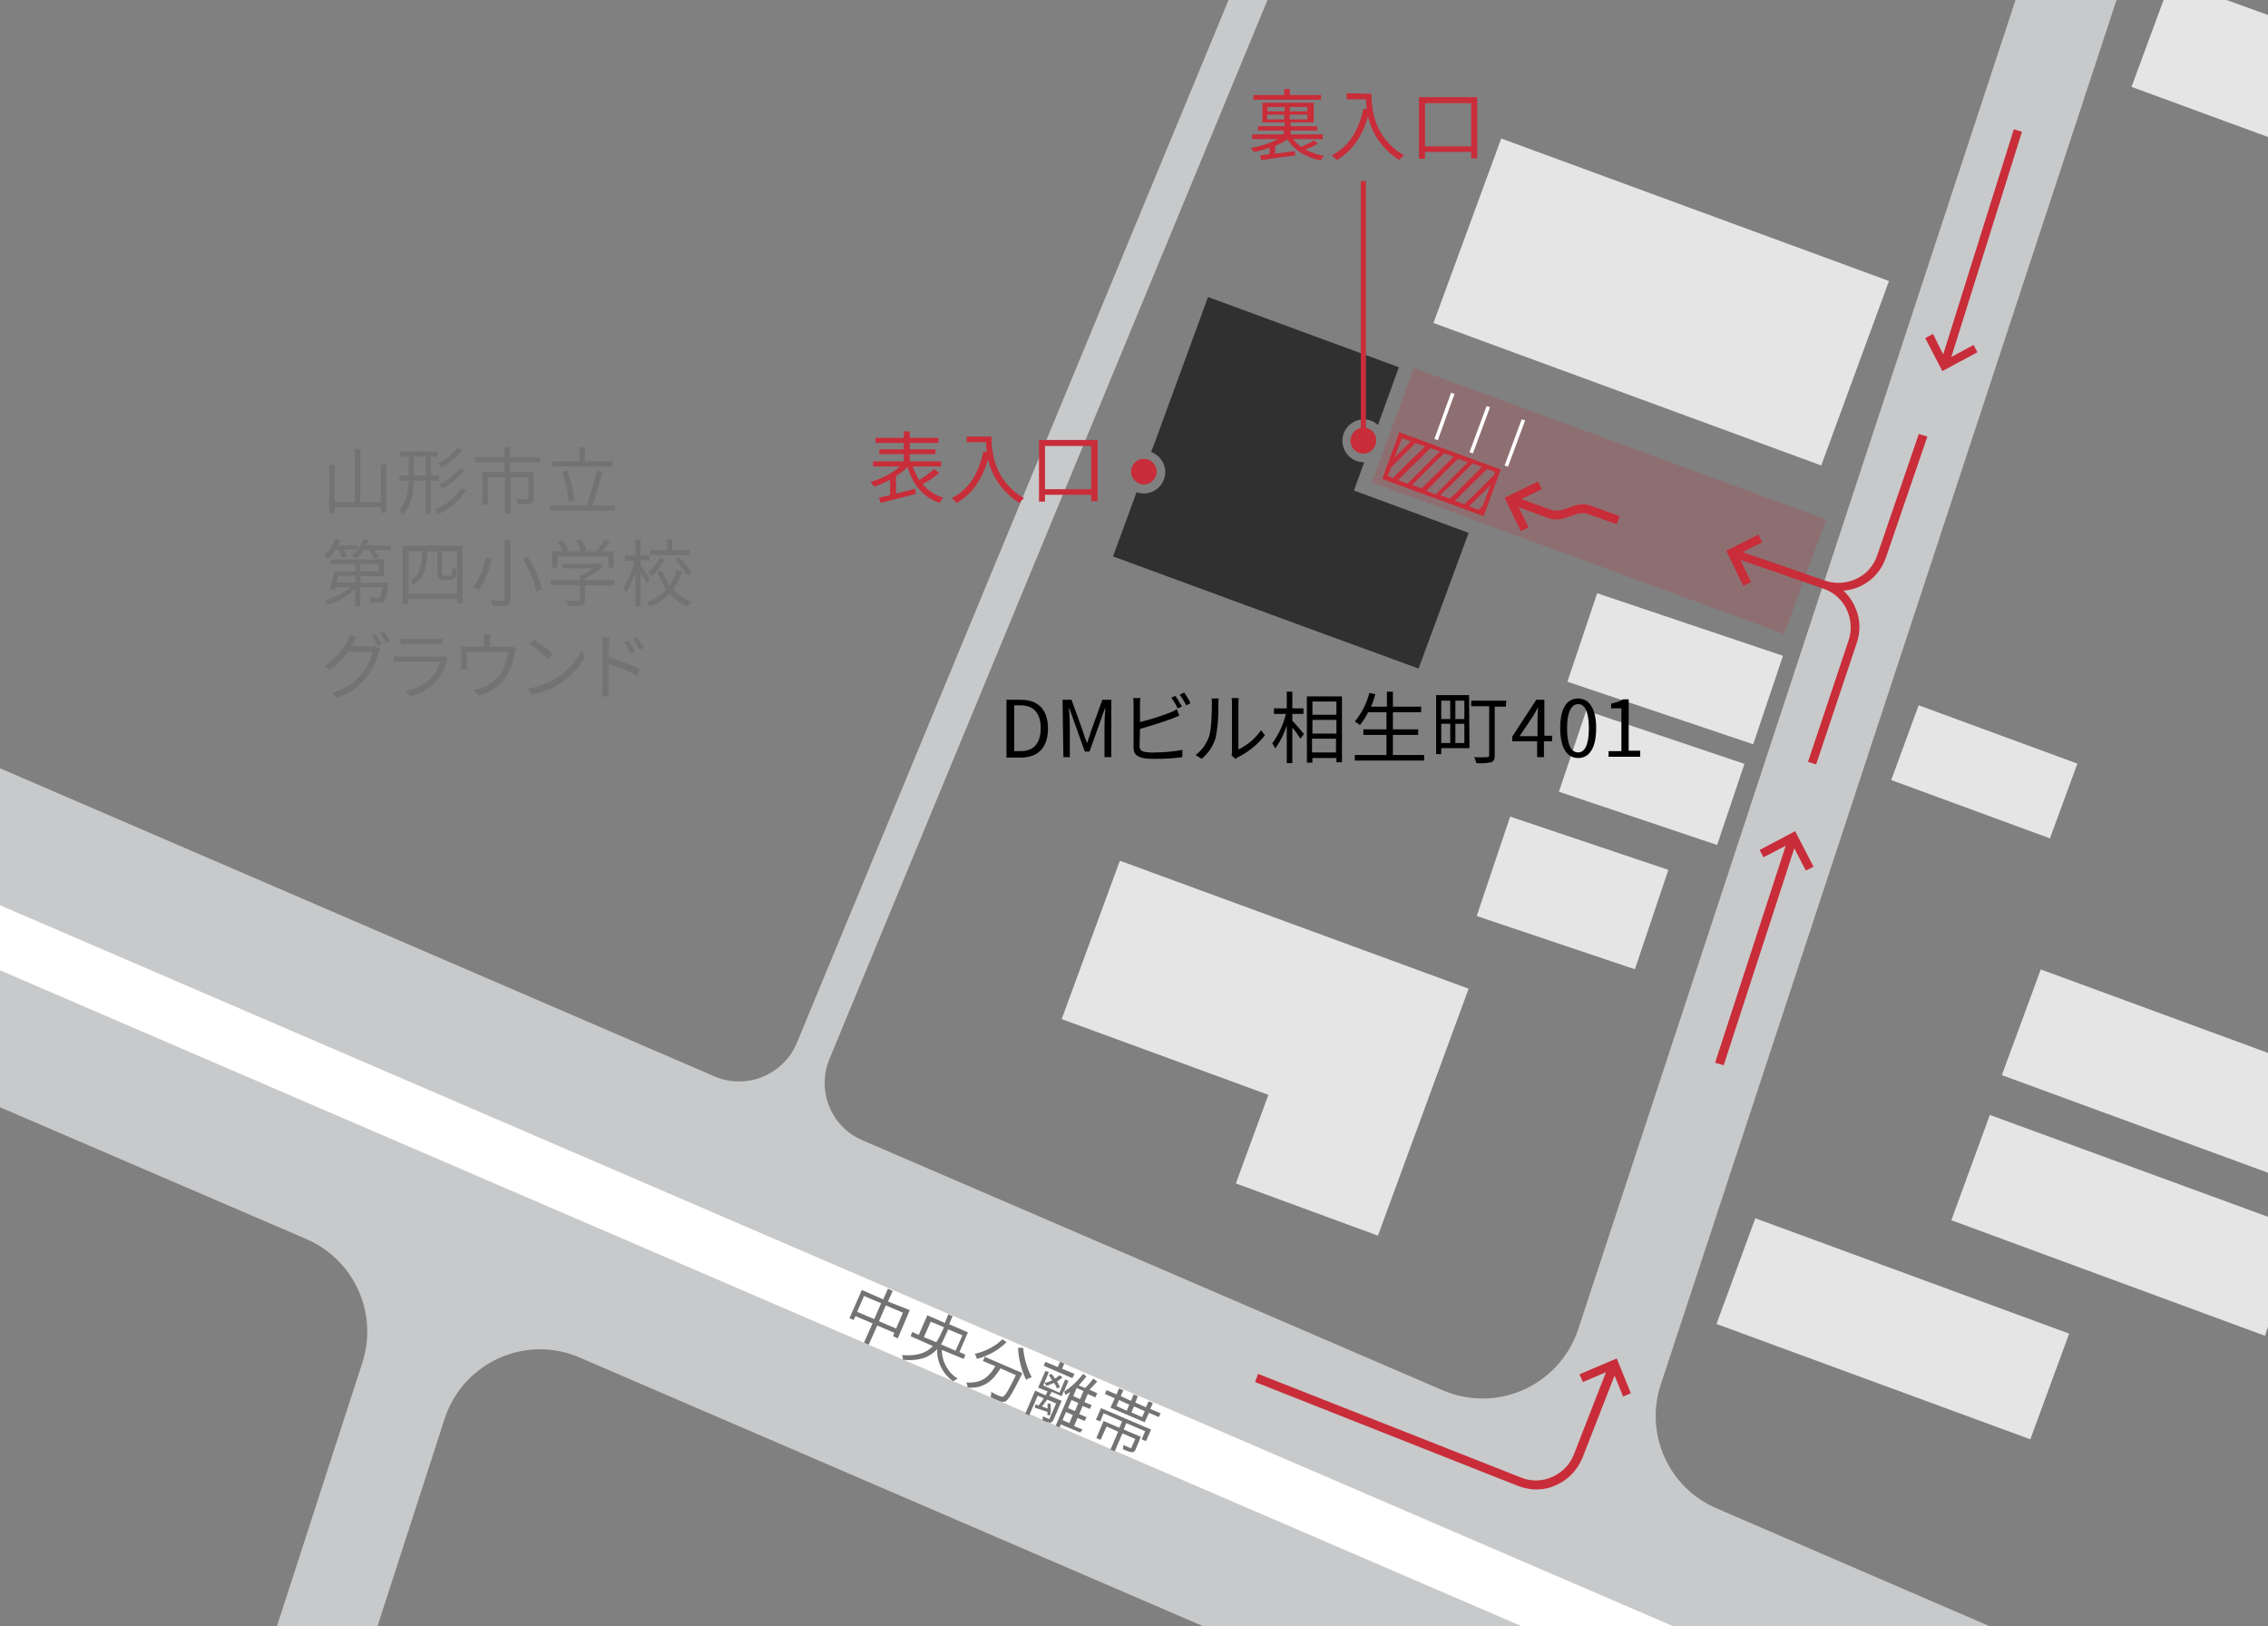 <?xml version="1.0" encoding="utf-8"?>
<!-- Generator: Adobe Illustrator 24.2.1, SVG Export Plug-In . SVG Version: 6.00 Build 0)  -->
<svg version="1.1" xmlns="http://www.w3.org/2000/svg" xmlns:xlink="http://www.w3.org/1999/xlink" x="0px"
	 y="0px" viewBox="0 0 530 380" style="enable-background:new 0 0 530 380;" xml:space="preserve">
<rect x="0" y="0" width="530" height="380" fill="#808080" stroke="none"/>
<style type="text/css">
	.st0{fill:#E5E5E6;}
	.st1{fill:#C8C9CA;}
	.st2{fill:#FFFFFF;}
	.st3{opacity:0.2;fill:#C82D39;enable-background:new    ;}
	.st4{fill:none;stroke:#FFFFFF;stroke-width:0.839;stroke-miterlimit:10;}
	.st5{fill:#C82D39;}
	.st6{fill:#303030;}
	.st7{fill:#747373;}
</style>
<rect x="365.2" y="22.4" transform="matrix(0.345 -0.939 0.939 0.345 187.955 410.654)" class="st0" width="45.9" height="96.5"/>
<rect x="380.4" y="133.4" transform="matrix(0.319 -0.948 0.948 0.319 118.471 477.344)" class="st0" width="21.8" height="45.8"/>
<rect x="375.9" y="162.3" transform="matrix(0.319 -0.948 0.948 0.319 90.525 489.565)" class="st0" width="20" height="39"/>
<rect x="355.1" y="189.2" transform="matrix(0.319 -0.948 0.948 0.319 52.446 490.302)" class="st0" width="24.5" height="39"/>
<path class="st0" d="M261.7,201.1l-13.6,37l48.3,17.7l-7.6,20.7l33.2,12.2l21.2-57.7L261.7,201.1z"/>
<rect x="454.3" y="160.8" transform="matrix(0.345 -0.939 0.939 0.345 134.225 553.364)" class="st0" width="18.6" height="39.5"/>
<rect x="429" y="271.5" transform="matrix(0.345 -0.939 0.939 0.345 -1.822 618.502)" class="st0" width="26.3" height="78.1"/>
<polygon class="st0" points="530,32 530,3.5 520.3,0 505.6,0 498.1,20.3 "/>
<polygon class="st0" points="467.8,251.2 530,274 530,246 476.9,226.5 "/>
<polygon class="st0" points="456,285.1 529.3,312.1 530,310 530,284.3 465,260.5 "/>
<path class="st1" d="M401.1,352.4c-11.2-4.8-16.8-17.4-13-28.9L494.6,0H471L368.8,310.6c-4.1,12.3-17.3,19-29.6,15
	c-0.7-0.2-1.3-0.5-1.9-0.7l-135.8-58.5c-7.3-3.1-10.7-11.6-7.7-18.9L296.2,0h-9.1L186.2,243.7c-3.1,7.4-11.6,10.9-19,7.9
	c-0.1,0-0.1-0.1-0.2-0.1l-167-72v79.2l71.6,30.8c11.1,4.8,16.8,17.2,13.1,28.8l-20,61.7h23.5l15.7-48.5c4-12.3,17.2-19.1,29.5-15.1
	c0.7,0.2,1.4,0.5,2.1,0.8l146,62.9h183.8L401.1,352.4z"/>
<polygon class="st2" points="0,211.5 0,226.7 355.7,380 391.1,380 "/>
<rect x="359.3" y="65.9" transform="matrix(0.345 -0.939 0.939 0.345 134.734 427.375)" class="st3" width="28.5" height="102.6"/>
<line class="st4" x1="339.5" y1="91.9" x2="335.6" y2="102.7"/>
<line class="st4" x1="347.8" y1="95" x2="343.8" y2="105.8"/>
<line class="st4" x1="356" y1="98.1" x2="352" y2="108.9"/>
<path class="st5" d="M381.1,325.5l-3.3-8.1l-8.7,3.7l0.8,1.8l5.4-2.3l-7.5,19.2c-0.9,2.4-2.7,4.2-5.1,5.3c-2.3,1-4.9,1.1-7.3,0.1
	L294,321l-0.7,1.9l61.5,24.3c1.4,0.5,2.8,0.8,4.2,0.8c1.6,0,3.1-0.3,4.6-1c2.8-1.2,5-3.5,6.2-6.4l7.5-19.2l2,4.9L381.1,325.5z"/>
<polygon class="st5" points="456,83.4 472.5,30.8 470.6,30.2 454.1,82.8 451.7,78 449.9,79 453.9,86.7 462.1,82.3 461.2,80.6 "/>
<polygon class="st5" points="423.8,202.5 419.5,194.2 411.2,198.6 412.1,200.3 417.3,197.6 400.8,248.3 402.8,248.9 419.3,198.2 
	422,203.4 "/>
<path class="st5" d="M371.9,118.2c-1.3-0.5-2.8-0.5-4.1,0l-2.6,0.9c-0.9,0.3-1.9,0.3-2.8,0l-6.9-2.5l4.8-2.3l-0.9-1.8l-7.8,3.8
	l3.8,7.8l1.8-0.9l-2.3-4.7l6.8,2.5c1.3,0.5,2.8,0.5,4.1,0l2.6-0.9c0.9-0.3,1.9-0.3,2.7,0l6.7,2.4l0.7-1.9L371.9,118.2z"/>
<path class="st5" d="M448.4,101.4l-9.7,28.3c-0.8,2.4-2.5,4.4-4.8,5.5s-4.9,1.3-7.3,0.5l-19.4-6.7l4.6-2.3l-0.9-1.8l-7.5,3.8l4,8.2
	l1.8-0.9l-2.5-5.2l19.3,6.7l0,0c2.4,0.8,4.4,2.5,5.5,4.8s1.3,4.9,0.5,7.3l-9.5,28.4l1.9,0.6l9.5-28.4c1-2.9,0.8-6-0.6-8.8
	c-0.6-1.3-1.5-2.4-2.5-3.4c1.4-0.1,2.8-0.5,4.1-1.1c2.8-1.4,4.8-3.7,5.8-6.6l9.7-28.3L448.4,101.4z"/>
<path class="st6" d="M316.4,114.6l2.4-6.6h-0.1c-2.8,0-5-2.3-5-5c0-2.8,2.3-5,5-5c1.3,0,2.5,0.5,3.3,1.3l4.9-13.5l-44.6-16.4
	l-12.6,34.4l-0.7,1.8c1.9,0.7,3.3,2.5,3.3,4.7c0,2.8-2.3,5-5,5c-0.6,0-1.2-0.1-1.7-0.3l-5.5,15l44.6,16.4l26.8,9.8l11.7-31.7
	L316.4,114.6z"/>
<path class="st5" d="M267.3,107.2c-1.7,0-3,1.4-3,3s1.4,3,3,3s3-1.4,3-3S269,107.2,267.3,107.2z"/>
<path class="st5" d="M319.2,100V42.3H318V100c-1.4,0.3-2.4,1.5-2.4,3c0,1.7,1.4,3,3,3s3-1.4,3-3C321.7,101.5,320.6,100.2,319.2,100z
	"/>
<path class="st5" d="M327,101l-4,10.9l23.7,8.7l4-10.9L327,101z M349.1,111L349.1,111L349.1,111l-5.3,5.3l0,0
	l-1.6,1.5L340,117l0.7-0.7l0,0l6.8-6.7l1.9,0.7L349.1,111z M345.5,119.1l-2.2-0.8l2-2l0,0l3-2.9l-1.8,4.8L345.5,119.1z M330.8,112.5
	L330.8,112.5l5.3-5.3l0,0l1.4-1.3l2.2,0.8l-0.5,0.5l0,0l-7,6.9l-2.2-0.8L330.8,112.5z M328.9,113l-2.2-0.8l4.2-4.2l0,0l0.8-0.7l0,0
	l2.6-2.6l2.2,0.8l-1.8,1.7l0,0l-3.8,3.8l0,0L328.9,113z M339.9,108L339.9,108l0.8-0.7l0,0l0.1-0.1l2.2,0.8l-3.1,3.1l0,0l-4.4,4.4
	l-2.2-0.8L339.9,108z M339.9,112.5L339.9,112.5l4.2-4.2l2.2,0.8l-6.4,6.4l0,0l-0.8,0.7l0,0l-0.3,0.3l-2.2-0.8L339.9,112.5z
	 M329.7,103.1l-3.8,3.8l1.7-4.5L329.7,103.1z M325.1,109.2l1.9-1.9l0,0l3.8-3.8l0,0l0,0l2.2,0.8l-2.2,2.2l0,0l-0.8,0.7l0,0l-4.5,4.5
	l-1.2-0.5L325.1,109.2z"/>
<g>
	<path d="M235.2,163.5h3.4c4.1,0,6.3,2.4,6.3,6.7s-2.2,6.8-6.3,6.8h-3.4V163.5z M238.5,175.5c3.2,0,4.7-2,4.7-5.4
		s-1.6-5.3-4.7-5.3H237v10.7H238.5z"/>
	<path d="M248.3,163.5h2.1l2.6,7.2c0.3,0.9,0.6,1.9,1,2.8h0.1c0.3-0.9,0.6-1.9,0.9-2.8l2.6-7.2h2.1v13.4h-1.6v-7.4
		c0-1.2,0.1-2.8,0.2-4h-0.1l-1.1,3.1l-2.5,7h-1.1l-2.5-7l-1.1-3.1h-0.1c0.1,1.2,0.2,2.8,0.2,4v7.4h-1.5L248.3,163.5z"/>
	<path d="M266.3,174.3c0,0.9,0.4,1.2,1.3,1.4c0.8,0.1,1.6,0.2,2.4,0.1c2.1,0,4.2-0.2,6.3-0.6v1.7
		c-2.1,0.3-4.2,0.4-6.3,0.4c-1,0-2,0-2.9-0.2c-1.4-0.3-2.2-0.9-2.2-2.4v-10.1c0-0.5,0-1-0.1-1.5h1.7c-0.1,0.5-0.1,1-0.1,1.5v4.1
		c2.4-0.6,4.7-1.3,7-2.2c0.6-0.2,1.1-0.5,1.6-0.8l0.6,1.5c-0.5,0.2-1.2,0.5-1.7,0.7c-2.5,0.9-5,1.7-7.5,2.4L266.3,174.3z
		 M275.2,165.5c-0.4-0.9-0.9-1.7-1.5-2.5l1-0.4c0.5,0.8,1,1.6,1.5,2.5L275.2,165.5z M276.7,161.8c0.6,0.8,1.1,1.6,1.5,2.5l-1,0.5
		c-0.4-0.9-1-1.7-1.5-2.5L276.7,161.8z"/>
	<path d="M279.4,176.4c1.5-1.1,2.6-2.7,3.2-4.5c0.5-1.7,0.6-5.3,0.6-7.4c0-0.4,0-0.9-0.1-1.3h1.7
		c0,0.2-0.1,0.8-0.1,1.3c0.1,2.6-0.1,5.2-0.6,7.8c-0.6,2-1.7,3.7-3.3,5L279.4,176.4z M287.8,176.5c0.1-0.3,0.1-0.7,0.1-1v-11
		c0-0.5,0-0.9-0.1-1.4h1.7c-0.1,0.5-0.1,0.9-0.1,1.4v10.6c2.1-1,4-2.6,5.3-4.5l0.9,1.2c-1.7,2.1-3.8,3.9-6.3,5.1
		c-0.2,0.1-0.4,0.3-0.6,0.4L287.8,176.5z"/>
	<path d="M302,168.4c0.7,0.7,2.3,2.6,2.7,3.1l-0.8,1.1c-0.6-0.9-1.2-1.8-1.9-2.6v8.3h-1.3v-8.8
		c-0.6,1.9-1.5,3.7-2.7,5.4c-0.2-0.4-0.4-0.9-0.7-1.2c1.5-2.1,2.6-4.4,3.2-6.9h-2.8v-1.3h3v-3.9h1.3v3.9h2.6v1.3H302V168.4z
		 M313.6,162.6v15.5h-1.3v-1h-5.6v1.1h-1.3v-15.5h8.2V162.6z M306.7,163.9v3.1h5.6v-3.1H306.7z M306.7,171.4h5.6v-3.2h-5.6V171.4z
		 M312.2,175.8v-3.2h-5.6v3.2H312.2z"/>
	<path d="M332.8,176.4v1.3h-16.2v-1.3h7.4v-4.7h-5.4v-1.3h5.4v-4h-4.3c-0.5,1.1-1.2,2.1-1.9,3
		c-0.4-0.3-0.8-0.6-1.2-0.8c1.6-2,2.8-4.3,3.4-6.7l1.4,0.3c-0.3,1-0.6,2-1,2.9h3.7v-3.5h1.4v3.5h6.6v1.3h-6.6v4h5.9v1.3h-5.9v4.7
		H332.8z"/>
	<path d="M343.4,174.8h-6.6v1.4h-1.2v-13.8h7.7L343.4,174.8z M336.8,163.7v4.3h2.1v-4.3H336.8z M336.8,173.6h2.1
		v-4.5h-2.1V173.6z M342.2,163.7h-2.1v4.3h2.1V163.7z M342.2,173.6v-4.5h-2.1v4.5H342.2z M351.9,165.1h-2.6v11.4
		c0,0.9-0.2,1.3-0.8,1.6c-1.1,0.2-2.3,0.3-3.5,0.2c-0.1-0.5-0.3-0.9-0.5-1.4c1.3,0.1,2.6,0,3,0s0.5-0.1,0.5-0.5V165h-4.2v-1.3h8.2
		L351.9,165.1z"/>
	<path d="M362.6,173.2h-1.8v3.7h-1.6v-3.7h-5.8v-1.1l5.6-8.6h1.9v8.4h1.8v1.3H362.6z M359.3,171.9v-4.1
		c0-0.7,0.1-1.7,0.1-2.4h-0.1c-0.3,0.7-0.7,1.3-1.1,2l-3.1,4.6h4.2V171.9z"/>
	<path d="M364.6,170.1c0-4.7,1.6-6.9,4.2-6.9c2.5,0,4.2,2.3,4.2,6.9c0,4.7-1.6,7-4.2,7S364.6,174.8,364.6,170.1z
		 M371.3,170.1c0-3.9-1-5.6-2.5-5.6s-2.6,1.7-2.6,5.6c0,4,1,5.7,2.6,5.7C370.3,175.8,371.3,174.1,371.3,170.1L371.3,170.1z"/>
	<path d="M375.9,175.5h3v-10h-2.4v-1.1c1-0.2,1.9-0.5,2.8-1h1.3v12h2.7v1.4h-7.4V175.5z"/>
</g>
<g>
	<path class="st5" d="M300.6,32.7c-0.8,0.6-1.7,1-2.6,1.4v1.8c1.5-0.2,3.1-0.4,4.6-0.6l0.1,1
		c-2.8,0.4-5.8,0.8-8,1.1l-0.2-1.1c0.6-0.1,1.4-0.2,2.2-0.3v-1.5c-1.2,0.4-2.4,0.8-3.7,1c-0.2-0.3-0.5-0.7-0.7-0.9
		c2.2-0.4,4.4-1.1,6.4-2.1h-6.1v-1.1h7.4v-0.9h-6v-1h6.2v-0.9H295V24h12v4.6h-5.4v0.9h6.2v1h-6.2v0.9h7.5v1.1h-6.9
		c0.5,0.7,1.1,1.3,1.9,1.8c1-0.4,2-1,3-1.5l0.9,0.8c-1,0.5-1.9,1-3,1.3c1.4,0.7,2.9,1.3,4.4,1.5c-0.3,0.3-0.6,0.7-0.8,1.1
		c-3.4-0.7-6.2-2.4-7.7-4.9L300.6,32.7z M308.7,23.3h-15.8v-1.1h7.2v-1.4h1.3v1.4h7.3V23.3z M296.2,26h4v-1h-4V26z M300.1,27.9v-1.1
		h-4v1.1H300.1z M305.5,25h-4.1v1h4.1V25z M305.5,26.8h-4.1v1.1h4.1V26.8z"/>
	<path class="st5" d="M320.5,21.9c0,3.2,0.4,10.2,7.6,14.4c-0.4,0.3-0.8,0.7-1.1,1.1c-3.7-2.3-6.4-6-7.3-10.2
		c-1.4,4.7-3.7,8.1-7.3,10.2c-0.4-0.4-0.8-0.8-1.2-1.1c4.1-2.1,6.3-5.8,7.4-10.9l0.8,0.1c-0.1-0.8-0.2-1.7-0.2-2.3h-4.5v-1.4
		L320.5,21.9z"/>
	<path class="st5" d="M345.2,22.7V37h-1.4v-1.5H333v1.6h-1.4V22.7H345.2z M343.8,34.2V24.1H333v10.1H343.8z"/>
</g>
<g>
	<path class="st5" d="M219.5,110.5c-1.2,1-2.5,1.9-3.9,2.6c1.3,1.5,3,2.7,4.9,3.2c-0.4,0.3-0.7,0.7-0.9,1.2
		c-3.9-1.3-6.3-4.3-7.5-8.4c-0.8,0.8-1.7,1.5-2.7,2.1v4.1c1.4-0.3,3-0.7,4.5-1.1l0.1,1.2c-2.9,0.8-6,1.5-8.2,2.1l-0.4-1.2
		c0.7-0.2,1.6-0.4,2.6-0.6v-3.6c-1.2,0.6-2.4,1.2-3.7,1.6c-0.3-0.4-0.6-0.8-0.9-1.1c2.5-0.7,4.9-1.9,6.9-3.6H204v-1.2h7.2v-1.7h-5.7
		V105h5.7v-1.5h-6.6v-1.2h6.6v-1.5h1.4v1.5h6.7v1.2h-6.7v1.5h6v1.1h-6v1.7h7.3v1.2h-6.6c0.4,1.1,0.9,2.2,1.5,3.2
		c1.2-0.8,2.4-1.6,3.5-2.6L219.5,110.5z"/>
	<path class="st5" d="M231.7,102c0,3.2,0.4,10.2,7.6,14.4c-0.4,0.3-0.8,0.7-1.1,1.1c-3.7-2.3-6.4-6-7.3-10.2
		c-1.4,4.7-3.7,8.1-7.3,10.2c-0.4-0.4-0.8-0.8-1.2-1.1c4.1-2.1,6.3-5.8,7.4-10.9l0.8,0.1c-0.1-0.8-0.2-1.7-0.2-2.3h-4.5V102H231.7z"
		/>
	<path class="st5" d="M256.5,102.8v14.3H255v-1.5h-10.8v1.6h-1.4v-14.4H256.5z M255,114.3v-10.1h-10.8v10.1H255z"
		/>
</g>
<g>
	<path class="st7" d="M90.3,108.5v11.3H89v-1.3H78.2v1.4h-1.3v-11.3h1.3v8.7h4.7v-12.4h1.3v12.4H89v-8.7
		L90.3,108.5L90.3,108.5z"/>
	<path class="st7" d="M100.7,112.3v7.8h-1.2v-7.8h-2.8c-0.1,2.9-0.5,5.7-2.5,7.9c-0.3-0.3-0.6-0.6-1-0.9
		c1.8-2,2.2-4.5,2.3-7h-2.2v-1.2h2.2v-4.4h-2v-1.2h8.8v1.2h-1.6v4.4h1.9v1.2H100.7z M99.5,111.1v-4.4h-2.8v4.4H99.5z M109,114.5
		c-1.6,2.4-3.8,4.4-6.5,5.6c-0.3-0.4-0.6-0.7-0.9-1c2.5-1,4.7-2.8,6.2-5L109,114.5z M108.1,105.2c-1.4,1.6-3,3-4.9,4
		c-0.3-0.3-0.6-0.6-0.9-0.9c1.8-0.9,3.3-2.1,4.6-3.6L108.1,105.2z M108.6,109.9c-1.5,1.7-3.2,3.2-5.2,4.3c-0.3-0.3-0.6-0.6-0.9-0.9
		c1.9-1,3.6-2.3,4.9-3.9L108.6,109.9z"/>
	<path class="st7" d="M119.2,108v2.3h5.5v6c0,0.7-0.2,1.1-0.7,1.3c-1,0.2-2,0.3-3,0.2c-0.1-0.4-0.2-0.8-0.4-1.2
		c1.1,0,2.2,0,2.5,0s0.4-0.1,0.4-0.3v-4.8h-4.2v8.5H118v-8.5h-4v6.4h-1.3v-7.6h5.2V108H111v-1.2h6.9v-2.4h1.3v2.4h7v1.2H119.2z"/>
	<path class="st7" d="M143.7,118.1v1.2h-15.2v-1.2h8.6c1-2.7,1.7-5.4,2.3-8.2l1.4,0.3c-0.7,2.7-1.5,5.4-2.4,8
		L143.7,118.1z M143.2,109h-14.1v-1.2h6.3v-3.3h1.3v3.3h6.5V109z M132.9,117.2c-0.2-2.4-0.7-4.7-1.6-7l1.2-0.3
		c0.9,2.2,1.4,4.6,1.7,7L132.9,117.2z"/>
	<path class="st7" d="M78.3,128.5c-0.5,0.8-1,1.5-1.6,2.1c-0.3-0.3-0.7-0.5-1-0.7c1.1-1.1,2-2.5,2.6-4l1.2,0.3
		c-0.2,0.4-0.3,0.8-0.5,1.2h4.5v1h-3.1c0.3,0.5,0.5,1,0.6,1.6l-1.1,0.4c-0.2-0.7-0.4-1.4-0.8-2L78.3,128.5z M90.7,136.1
		c0,0,0,0.3,0,0.5c-0.2,2.4-0.5,3.4-0.9,3.8c-0.3,0.3-0.7,0.4-1.1,0.4s-1.3,0-2.2,0c0-0.4-0.1-0.8-0.3-1.2c0.8,0.1,1.6,0.1,1.9,0.1
		s0.5,0,0.6-0.1c0.4-0.8,0.6-1.6,0.6-2.4h-5.1v4.4H83v-4c-1.8,1.7-4,3-6.3,3.7c-0.2-0.4-0.5-0.7-0.8-1c2.2-0.6,4.2-1.7,6-3.1h-3.4
		c-0.1,0.2-0.1,0.4-0.2,0.6l-1.2-0.2c0.3-1.1,0.8-2.8,1.1-4.1H83v-1.7h-5.7v-1.1h12.4v3.9h-5.5v1.6L90.7,136.1z M79.1,134.5
		c-0.1,0.5-0.3,1.1-0.4,1.6H83v-1.6H79.1z M91.3,127.5v1h-3.8c0.4,0.5,0.7,1,1,1.6l-1.1,0.4c-0.3-0.7-0.7-1.4-1.2-2H85
		c-0.5,0.7-1.1,1.4-1.8,2c-0.3-0.3-0.7-0.5-1-0.7c1.3-1,2.2-2.4,2.8-3.9l1.2,0.3c-0.2,0.4-0.4,0.8-0.6,1.2L91.3,127.5L91.3,127.5z
		 M84.2,133.5h4.3v-1.7h-4.3V133.5z"/>
	<path class="st7" d="M108.1,127.6V141h-1.3v-1.1H95.4v1.2h-1.3v-13.6h14V127.6z M106.8,138.7v-9.9h-3.5v5
		c0,0.3,0,0.5,0.1,0.6c0.2,0.1,0.3,0.1,0.5,0.1h0.8c0.2,0,0.4,0,0.6-0.1s0.3-0.2,0.3-0.4c0.1-0.5,0.1-1,0.1-1.6
		c0.3,0.2,0.6,0.4,1,0.5c0,0.6-0.1,1.2-0.2,1.8c-0.1,0.3-0.3,0.5-0.6,0.6c-0.3,0.1-0.7,0.2-1,0.2h-1.2c-0.4,0-0.8-0.1-1.1-0.3
		c-0.3-0.2-0.4-0.5-0.4-1.5v-4.9h-2.3c-0.2,3.6-0.7,6.3-3.3,7.8c-0.2-0.4-0.5-0.7-0.8-0.9c2.3-1.3,2.8-3.7,2.9-6.9h-3.2v9.9
		L106.8,138.7L106.8,138.7z"/>
	<path class="st7" d="M114.9,130.5c-0.5,2.7-1.5,5.2-3.1,7.4c-0.4-0.3-0.8-0.5-1.2-0.7c1.5-2.1,2.5-4.5,2.9-7
		L114.9,130.5z M119.3,126.3v13.6c0,0.9-0.3,1.3-0.9,1.5c-1.1,0.2-2.2,0.3-3.3,0.2c-0.1-0.5-0.3-0.9-0.5-1.3c1.2,0.1,2.5,0,2.8,0
		c0.4,0,0.5-0.1,0.5-0.5v-13.6L119.3,126.3L119.3,126.3z M123.3,130.1c1.5,2.3,2.6,4.9,3.4,7.5l-1.3,0.6c-0.7-2.7-1.8-5.3-3.2-7.6
		L123.3,130.1z"/>
	<path class="st7" d="M143.6,136.8h-6.9v3.3c0,0.8-0.2,1.1-0.8,1.3c-1,0.2-2.1,0.3-3.1,0.2
		c-0.1-0.4-0.3-0.8-0.5-1.2c1.3,0,2.5,0,2.8,0c0.4,0,0.4-0.1,0.4-0.4v-3.3h-6.8v-1.2h6.8v-1.2h0.7c0.9-0.4,1.7-0.9,2.4-1.5h-7.1
		v-1.1h8.3l0.3-0.1l0.8,0.6c-1.2,1.2-2.6,2.2-4.2,2.9v0.4h6.9L143.6,136.8z M130.2,132.6H129v-3.8h2.6c-0.4-0.8-0.9-1.5-1.4-2.1
		l1.1-0.5c0.6,0.7,1.2,1.5,1.6,2.3l-0.6,0.3h3.5c-0.3-0.9-0.7-1.7-1.2-2.5l1.1-0.4c0.6,0.8,1,1.7,1.4,2.6l-0.7,0.3h3
		c0.7-0.8,1.3-1.8,1.8-2.7l1.3,0.4c-0.5,0.8-1.2,1.6-1.7,2.3h2.6v3.8h-1.2V130h-11.9v2.6H130.2z"/>
	<path class="st7" d="M151.2,136.3c-0.3-0.6-1-1.7-1.5-2.6v7.9h-1.2v-7.9c-0.5,1.7-1.2,3.3-2.2,4.8
		c-0.2-0.4-0.4-0.8-0.7-1.1c1.3-2,2.2-4.1,2.7-6.4H146v-1.2h2.5V126h1.2v3.7h2.1v1.2h-2.1v1.3c0.5,0.6,1.9,2.6,2.2,3.1L151.2,136.3z
		 M159.4,133.5c-0.4,1.5-1.2,2.9-2.1,4.2c1.2,1.3,2.6,2.3,4.3,2.9c-0.4,0.3-0.6,0.7-0.9,1.1c-1.6-0.7-3-1.7-4.2-3
		c-1.3,1.3-2.8,2.4-4.6,3c-0.2-0.3-0.4-0.7-0.7-1c1.7-0.6,3.3-1.6,4.5-3c-0.9-1.2-1.6-2.6-2.1-4.1l1.1-0.3c0.4,1.2,1,2.4,1.8,3.4
		c0.7-1.1,1.3-2.2,1.6-3.5L159.4,133.5z M155.3,130.7c-0.7,1.5-1.7,2.8-2.9,3.9c-0.3-0.3-0.6-0.6-0.9-0.8c1.1-1,2-2.2,2.6-3.5
		L155.3,130.7z M161.2,129.7h-9.3v-1.2h4V126h1.2v2.5h4.1V129.7z M158.7,130.2c1.1,1.1,2.1,2.3,2.9,3.6l-1.1,0.6
		c-0.7-1.4-1.7-2.6-2.8-3.7L158.7,130.2z"/>
	<path class="st7" d="M86.7,151.1c0.4,0,0.8,0,1.1-0.2l1.1,0.7c-0.2,0.3-0.3,0.6-0.4,0.9c-0.6,2.1-1.6,4.2-3,5.9
		c-1.8,2.1-4.1,3.8-6.8,4.6l-1.2-1.1c4.7-1.2,8.4-4.9,9.6-9.6h-5.8c-1.2,1.7-2.6,3.1-4.3,4.2l-1.2-0.9c2.3-1.4,4.2-3.4,5.4-5.8
		c0.2-0.4,0.4-0.9,0.5-1.4l1.6,0.5c-0.3,0.4-0.6,1-0.8,1.3c-0.1,0.2-0.3,0.5-0.4,0.7L86.7,151.1z M87.8,148.2c0.5,0.8,1,1.5,1.4,2.3
		l-0.9,0.4c-0.4-0.8-0.9-1.6-1.4-2.4L87.8,148.2z M89.7,147.5c0.5,0.7,1,1.5,1.4,2.3l-0.9,0.4c-0.4-0.8-0.9-1.6-1.4-2.3L89.7,147.5z
		"/>
	<path class="st7" d="M104.7,153.7c-0.1,0.2-0.2,0.3-0.2,0.5c-0.4,1.8-1.3,3.5-2.5,4.9c-1.7,1.8-3.8,3-6.1,3.6
		l-1.1-1.2c2.3-0.4,4.4-1.5,6-3.1c1-1.1,1.7-2.4,2-3.8h-9.1c-0.4,0-1.1,0-1.7,0.1v-1.4c0.6,0.1,1.1,0.1,1.7,0.1h9
		c0.3,0,0.6,0,0.9-0.1L104.7,153.7z M93.6,149.2c0.5,0.1,1,0.1,1.5,0.1h6.7c0.5,0,1,0,1.6-0.1v1.4c-0.4,0-1-0.1-1.6-0.1h-6.7
		c-0.5,0-1.1,0-1.5,0.1V149.2z"/>
	<path class="st7" d="M120.6,151.5c-0.1,0.3-0.2,0.7-0.3,1c-0.3,1.8-0.8,3.5-1.7,5.1c-1.5,2.5-4,4.2-6.8,4.9
		l-1.1-1.3c2.6-0.4,4.8-1.8,6.4-3.9c0.9-1.5,1.4-3.2,1.6-5h-9.6v3.1c0,0.3,0,0.7,0.1,1h-1.5c0-0.4,0.1-0.7,0.1-1.1v-3
		c0-0.4,0-0.9-0.1-1.3c0.5,0.1,1.1,0.1,1.6,0.1h3.8v-1.6c0-0.4,0-0.9-0.1-1.3h1.6c-0.1,0.4-0.1,0.9-0.1,1.3v1.6h3.8
		c0.4,0,0.8,0,1.2-0.1L120.6,151.5z"/>
	<path class="st7" d="M130.2,158.3c2.4-1.5,4.4-3.7,5.7-6.3l0.8,1.5c-1.4,2.5-3.4,4.6-5.7,6.1
		c-2,1.3-4.3,2.2-6.7,2.7l-0.9-1.4C125.8,160.5,128.2,159.6,130.2,158.3z M129.2,152.9l-1.1,1.1c-1.3-1.3-2.7-2.5-4.3-3.6l1-1
		C126.4,150.4,127.9,151.6,129.2,152.9z"/>
	<path class="st7" d="M142.2,153.5c2.5,0.8,4.9,1.7,7.3,2.8l-0.6,1.5c-2.2-1.1-4.4-2-6.7-2.7v5.6
		c0,0.7,0,1.3,0.1,2h-1.6c0.1-0.7,0.1-1.3,0.1-2v-9.9c0-0.6,0-1.2-0.1-1.8h1.7c-0.1,0.5-0.1,1.3-0.1,1.8L142.2,153.5z M147.4,152.6
		c-0.4-0.9-0.9-1.8-1.5-2.6l0.9-0.4c0.6,0.8,1.1,1.7,1.6,2.6L147.4,152.6z M149.5,151.8c-0.5-0.9-1-1.8-1.6-2.6l0.9-0.4
		c0.6,0.8,1.1,1.7,1.6,2.5L149.5,151.8z"/>
</g>
<g transform="translate(0 1)">
	<path class="st7" d="M212.6,305.1l-2.8,6.6l-1.1-0.5l0.3-0.8l-4-1.7l-2,4.5l-1.1-0.5l2-4.5l-4-1.7l-0.4,0.9
		l-1-0.4l2.9-6.6l5,2.2l1.1-2.5l1.1,0.5l-1.1,2.5L212.6,305.1z M204.3,307.2l1.6-3.7l-4-1.7l-1.6,3.7L204.3,307.2z M209.4,309.4
		l1.6-3.7l-4-1.7l-1.6,3.7L209.4,309.4z"/>
	<path class="st7" d="M220.1,314.4c0,2.7,1.4,5.3,3.7,6.7c-0.4,0.2-0.7,0.4-1.1,0.6c-2.4-1.7-3.8-4.5-3.7-7.5
		c-1.5,1.7-3.8,2.9-8,2.5c0-0.4-0.1-0.8-0.2-1.1c3.7,0.3,5.8-0.6,7.2-2.1l-5.2-2.3l0.4-1l1.5,0.7l2-4.6l4.1,1.8l0.8-2l1,0.4
		l-0.8,1.9l4.4,1.9l-2,4.6l1.4,0.6l-0.4,1L220.1,314.4z M218.8,312.6c0.4-0.6,0.8-1.3,1.1-2l0.7-1.5l-3.1-1.3l-1.6,3.6L218.8,312.6z
		 M221.6,309.6l-0.7,1.5c-0.3,0.7-0.6,1.4-1,2l3.4,1.5l1.6-3.6L221.6,309.6z"/>
	<path class="st7" d="M238.9,319.8c0,0-0.2,0.4-0.2,0.5c-2.1,4.2-3,5.7-3.7,6.1c-0.4,0.2-0.9,0.2-1.3,0
		c-0.7-0.3-1.5-0.6-2.2-1c0.1-0.4,0.2-0.8,0.1-1.2c0.9,0.5,1.7,0.9,2.1,1c0.3,0.1,0.5,0.2,0.7,0.1c0.5-0.2,1.3-1.5,3-5l-3.6-1.6
		c-1.6,2.6-3.6,4.8-7.7,4.5c0-0.4-0.1-0.8-0.3-1.2c3.8,0.3,5.5-1.6,6.8-3.8l-2.9-1.2l0.4-1L238.9,319.8z M235.2,312.6
		c-1.9,1.9-4.3,3.2-6.9,3.9c-0.1-0.4-0.3-0.8-0.5-1.2c2.4-0.5,4.7-1.7,6.5-3.4L235.2,312.6z M239.1,313.9c0.2,2.4,0.9,4.8,2,6.9
		c-0.4,0.1-0.9,0.3-1.3,0.6c-1.1-2.3-1.8-4.9-1.9-7.5H239.1z"/>
	<path class="st7" d="M252.4,333.7l-4.5-1.9l-0.3,0.7l-0.9-0.4l3.4-7.9c-0.4,0.3-0.7,0.5-1.1,0.7
		c-0.1-0.3-0.3-0.6-0.4-0.9l-0.5,1.2l-2.3-1l-0.6,0.9l2.9,1.2l-1.9,4.4c-0.2,0.4-0.4,0.7-0.8,0.7c-0.6-0.1-1.2-0.3-1.8-0.6
		c0.1-0.3,0.1-0.6,0.1-0.9c0.6,0.3,1.2,0.5,1.3,0.6c0.2,0.1,0.2,0.1,0.3-0.1l1.5-3.5l-2.1-0.9c-0.4,0.6-0.8,1.1-1.2,1.6l1.3,0.5
		c0-0.4,0-0.8,0-1.2l0.7,0.1c0.1,0.9,0.1,1.8-0.1,2.7l-0.7-0.1c0.1-0.2,0.1-0.5,0.1-0.7c-1.1-0.4-2.1-0.7-3-1l0.2-0.8l0.7,0.3
		c0.4-0.5,0.8-1,1.2-1.7l-1.4-0.6l-2,4.6l-0.9-0.4l2.3-5.4l2.4,1.1c0.2-0.3,0.4-0.6,0.5-0.9l-2.2-0.9l1.7-3.9l0.8,0.3l-1.3,3.1
		l3.8,1.7l1.3-3.1l0.8,0.3l-1.1,2.6c1.7-1.1,3.2-2.5,4.5-4.2l0.8,0.6c-0.6,0.7-1.2,1.4-1.8,2.1l1.5,0.6c0.7-0.7,1.3-1.4,1.9-2.2
		l0.9,0.7c-0.6,0.6-1.3,1.4-1.8,1.9l1.8,0.8l-0.4,1l-1.8-0.8l-0.8,1.9l1.7,0.7l-0.4,0.9l-1.7-0.7l-0.8,1.9l1.7,0.7l-0.4,0.9
		l-1.7-0.7l-0.8,1.9l2,0.8L252.4,333.7z M250.6,321l-6.7-2.9l0.4-0.9l2.9,1.2l0.5-1.2l1,0.4l-0.5,1.2l2.9,1.2L250.6,321z M247,323.4
		c-0.2-0.5-0.4-0.9-0.7-1.3c-0.6,0.3-1.2,0.5-1.8,0.7c-0.1-0.3-0.2-0.5-0.4-0.7c0.6-0.1,1.2-0.3,1.8-0.6c-0.3-0.4-0.5-0.8-0.8-1.2
		l0.6-0.3c0.3,0.3,0.6,0.7,0.8,1.1c0.4-0.2,0.8-0.5,1.1-0.8l0.7,0.5c-0.4,0.4-0.9,0.7-1.3,1c0.3,0.4,0.5,0.9,0.7,1.3L247,323.4z
		 M248.3,330.8l1.6,0.7l0.8-1.9l-1.6-0.7L248.3,330.8z M252,326.8l-1.6-0.7l-0.8,1.9l1.6,0.7L252,326.8z M253.2,324l-1.6-0.7
		l-0.8,1.9l1.6,0.7L253.2,324z"/>
	<path class="st7" d="M257.3,328l11.7,5l-1.2,2.7l-1-0.4l0.8-1.9l-4.4-1.9l-0.6,1.5l4,1.7l-1.2,2.9
		c-0.2,0.5-0.4,0.7-0.9,0.7c-0.7-0.1-1.4-0.4-2.1-0.7c0.1-0.3,0.1-0.7,0.1-1c0.7,0.3,1.4,0.6,1.6,0.7s0.3,0.1,0.3-0.1l0.9-2l-3-1.3
		l-1.8,4.2l-1-0.4l1.8-4.2l-2.7-1.2l-1.4,3.1l-1-0.4l1.7-4l3.7,1.6l0.6-1.5l-4.3-1.9l-0.8,1.9l-1-0.4L257.3,328z M271.2,329.2
		l-0.4,0.9l-2.3-1l-1,2.2l-8-3.4l1-2.2l-2.3-1l0.4-0.9l2.3,1l0.6-1.4l1,0.4l-0.6,1.4l2.4,1.1l0.6-1.5l1,0.4l-0.6,1.5l2.5,1.1
		l0.6-1.4l1,0.4l-0.6,1.4L271.2,329.2z M260.9,327.5l2.4,1.1l0.6-1.4l-2.4-1.1L260.9,327.5z M267.5,328.7l-2.5-1.1l-0.6,1.4l2.5,1.1
		L267.5,328.7z"/>
</g>
</svg>
